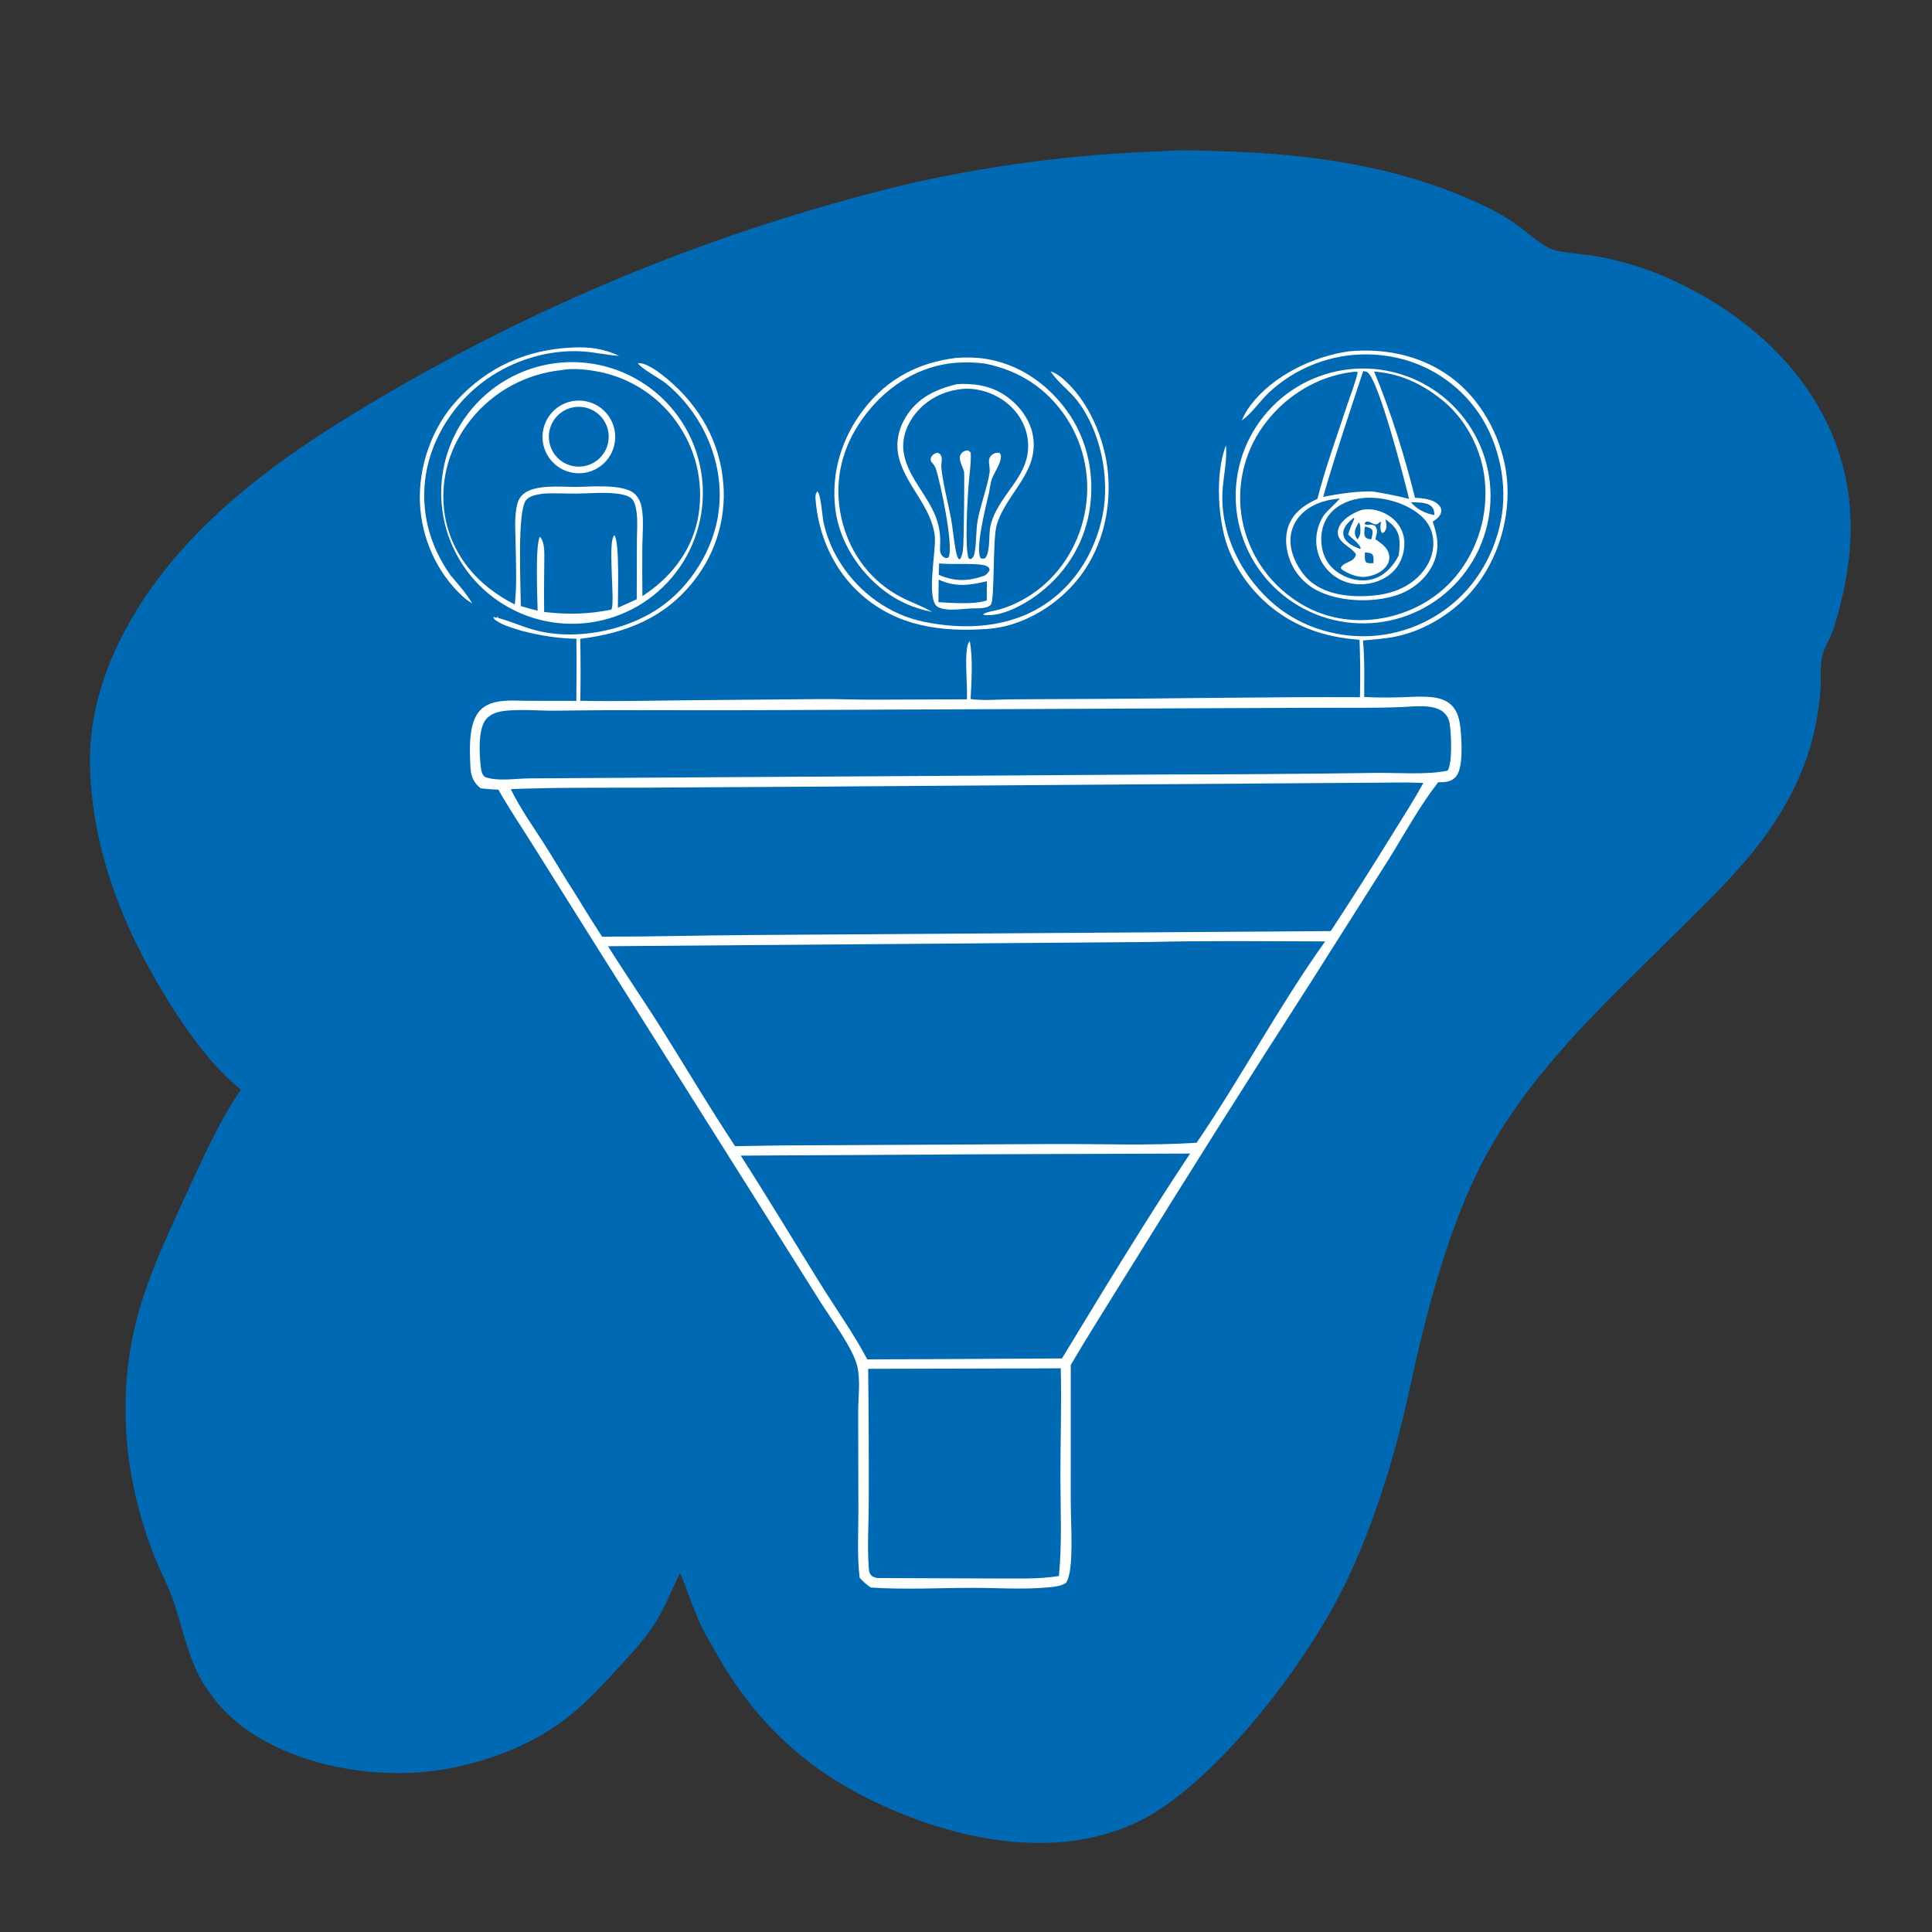 <?xml version="1.0" encoding="utf-8" ?>
<svg xmlns="http://www.w3.org/2000/svg" xmlns:xlink="http://www.w3.org/1999/xlink" width="1024" height="1024">
	<rect width="100%" height="100%" fill="#333333" stroke="none"/>
	<path fill="#0069B4" d="M614.955 80.219C626.403 79.156 638.62 79.887 650.131 80.258C697.731 81.795 744.376 88.773 787.65 109.583C793.627 112.457 799.268 115.747 804.633 119.658C810.099 123.643 816.122 129.38 822.279 132.003C826.988 134.01 839.802 134.718 845.698 135.742Q851.255 136.711 856.733 138.059Q862.21 139.407 867.583 141.127Q872.955 142.847 878.197 144.932Q883.439 147.016 888.526 149.454C926.078 167.094 959.311 196.825 973.538 236.605C985.044 268.775 981.868 300.988 971.941 332.862C970.414 337.764 967.358 342.107 965.992 347.055C964.509 352.428 965.334 359.092 964.943 364.685C963.973 378.554 961.141 392.856 956.104 405.808C941.129 444.309 914.348 468.586 885.718 496.962C848.496 533.852 809.414 569.847 785.175 617.069C770.551 645.561 760.016 681.232 752.513 712.404C748.748 728.044 745.673 743.837 741.613 759.41C734.662 786.068 725.58 813.048 713.72 837.939C694.585 878.101 652.58 933.75 615.437 958.502Q609.973 962.171 604.08 965.101Q598.188 968.031 591.965 970.173C550.24 984.771 501.739 973.33 463.07 954.732C426.047 936.926 399.83 911.908 379.641 876.24C375.655 869.197 371.376 862.307 368.683 854.635C365.461 847.92 363.662 840.557 360.385 833.798C355.61 843.271 351.987 853.284 346.014 862.135C340.291 870.616 333.142 878.082 326.222 885.584C319.134 893.266 311.815 901.141 303.786 907.853C285.363 923.254 261.942 932.691 238.501 937.227C204.105 943.882 161.303 937.539 131.943 917.614Q130.075 916.343 128.278 914.973Q126.482 913.603 124.762 912.137Q123.043 910.671 121.405 909.114Q119.768 907.557 118.217 905.913Q116.667 904.27 115.208 902.545Q113.748 900.819 112.385 899.017Q111.022 897.216 109.758 895.342Q108.495 893.469 107.335 891.53C99.3 877.925 96.766 862.239 91.568 847.503C88.976 840.155 85.2 833.227 82.259 826.009Q78.043 815.526 74.909 804.67Q71.774 793.815 69.752 782.698Q67.911 772.606 67.123 762.377Q66.334 752.148 66.606 741.893C67.512 699.718 81.438 670.395 98.752 632.888C107.463 614.019 115.872 594.78 127.65 577.571Q124.779 575.152 122.023 572.604C109.246 560.728 99.1 546.345 89.861 531.634C66.034 493.698 49.098 452.121 47.712 406.854C46.32 361.401 70.69 318.617 100.973 286.372C130.51 254.921 166.008 231.685 202.952 209.941Q218.951 200.54 235.279 191.725Q251.608 182.91 268.246 174.692Q284.884 166.475 301.809 158.867Q318.734 151.259 335.924 144.269Q353.113 137.28 370.545 130.918Q387.977 124.557 405.628 118.831Q423.279 113.106 441.126 108.025Q458.973 102.944 476.993 98.513Q493.962 94.541 511.105 91.406Q528.249 88.271 545.525 85.98Q562.802 83.689 580.169 82.248Q597.537 80.807 614.955 80.219Z"/>
	<path fill="white" d="M715.269 186.171C735.484 184.375 755.632 188.976 771.562 201.926C786.638 214.182 796.745 234.193 798.676 253.443C800.754 274.166 794.152 296.476 780.77 312.497C770.711 324.54 755.765 333.931 740.391 337.254C734.512 338.524 728.392 338.905 722.411 339.473C723.331 349.426 723.082 359.437 723.043 369.422C729.592 369.762 735.972 369.748 742.518 369.573C748.485 369.413 754.937 368.798 760.842 369.787C763.765 370.277 766.642 371.368 768.884 373.35C772.884 376.887 773.765 382.269 774.197 387.318C774.697 393.157 775.688 407.356 771.487 411.845C768.928 414.579 765.722 414.58 762.271 414.613C752.329 427.339 744.527 441.845 735.996 455.521L694.688 520.718Q645.611 596.924 597.917 674.002C587.76 690.469 577.327 706.762 567.521 723.443L567.513 795.215C567.539 806.023 568.367 817.047 567.614 827.822C567.355 831.521 566.859 835.419 565.188 838.765C562.863 840.697 558.312 841.088 555.343 841.359C541.964 842.578 528.399 841.578 514.989 841.598C497.118 841.625 479.371 842.627 461.502 841.404C459.261 839.843 457.51 838.304 455.658 836.298C454.241 824.797 454.949 813.199 454.963 801.641L454.854 748.578C454.83 740.722 456.182 731.569 454.323 723.963C452.013 714.507 440.463 699.014 434.982 690.292L410.36 651.174L314.618 499.218L282.613 448.206C276.419 438.332 269.876 428.68 264.14 418.527C261.027 418.463 257.93 418.134 254.83 417.857C254.466 417.572 254.112 417.273 253.765 416.966C250.572 414.129 249.505 410.5 249.32 406.302C248.942 397.721 248.118 383.066 254.474 376.474C256.81 374.05 259.893 372.699 263.152 372.029C268.711 370.886 274.763 371.443 280.421 371.454L305.477 371.495Q305.667 355.014 305.504 338.532C295.5 338.413 286.105 336.818 276.455 334.331C272.271 332.999 267.211 331.686 263.529 329.288C262.458 328.592 261.748 328.221 261.46 326.921L263.28 327.49L263.737 326.629L263.981 327.5C271.505 329.54 278.531 332.937 286.201 334.634C306.25 339.072 330.466 334.341 347.691 323.371C363.836 313.089 376.031 295.098 380 276.418C385.752 249.347 374.167 220.638 353.029 203.272C349.43 200.316 340.13 195.669 338.047 192.45C342.015 192.118 347.842 196.277 350.863 198.604C368.193 211.955 380.287 230.71 382.984 252.629Q383.225 254.454 383.375 256.289Q383.524 258.124 383.582 259.964Q383.639 261.804 383.605 263.645Q383.57 265.486 383.444 267.323Q383.317 269.159 383.099 270.987Q382.88 272.815 382.571 274.63Q382.261 276.445 381.861 278.242Q381.461 280.039 380.971 281.814Q380.482 283.589 379.904 285.337Q379.327 287.085 378.662 288.802Q377.998 290.519 377.248 292.201Q376.499 293.882 375.666 295.524Q374.833 297.166 373.92 298.764Q373.006 300.363 372.013 301.913Q371.021 303.464 369.952 304.963Q368.883 306.461 367.74 307.905C352.283 327.569 331.685 335.59 307.55 338.598Q307.883 355.018 307.577 371.438C326.216 371.829 344.906 371.361 363.547 371.163L434.001 370.54C442.872 370.428 451.764 370.819 460.639 370.849L512.485 370.654C512.805 362.947 511.541 351.488 512.385 344.694C512.564 343.254 512.871 340.792 514.018 339.874C515.748 349.46 514.915 360.812 514.445 370.529C521.238 371.449 528.302 370.75 535.138 370.662L570.097 370.483C620.326 370.352 670.596 369.284 720.816 369.536Q721.176 354.319 720.587 339.11C711.246 338.39 702.337 336.757 693.584 333.299Q692.71 332.957 691.846 332.593Q690.981 332.229 690.126 331.843Q689.271 331.458 688.425 331.051Q687.58 330.644 686.745 330.216Q685.91 329.789 685.086 329.34Q684.262 328.892 683.449 328.423Q682.637 327.954 681.836 327.465Q681.035 326.976 680.247 326.468Q679.459 325.959 678.684 325.431Q677.908 324.902 677.147 324.355Q676.385 323.807 675.637 323.241Q674.889 322.675 674.155 322.09Q673.422 321.505 672.703 320.902Q671.984 320.299 671.281 319.679Q670.577 319.058 669.89 318.42Q669.202 317.782 668.53 317.127Q667.859 316.472 667.204 315.8Q666.549 315.129 665.911 314.441Q665.272 313.753 664.652 313.05Q664.031 312.346 663.428 311.628Q662.825 310.909 662.24 310.176Q661.655 309.442 661.089 308.694Q660.522 307.946 659.975 307.184Q659.427 306.423 658.899 305.648Q658.371 304.872 657.862 304.084Q657.353 303.296 656.864 302.495Q656.375 301.695 655.906 300.882Q655.437 300.07 654.989 299.246Q654.54 298.422 654.112 297.587Q653.685 296.752 653.278 295.906Q652.871 295.061 652.486 294.206Q652.1 293.351 651.736 292.486C645.389 277.789 643.812 251.049 649.793 236.031C650.409 243.292 648.795 250.845 648.114 258.09C646.511 275.141 652.353 292.606 662.369 306.281C674.744 323.174 691.053 333.274 711.796 336.452Q713.594 336.714 715.403 336.888Q717.211 337.061 719.026 337.146Q720.841 337.23 722.658 337.226Q724.475 337.221 726.289 337.127Q728.104 337.033 729.912 336.85Q731.719 336.667 733.516 336.396Q735.312 336.124 737.094 335.765Q738.875 335.406 740.636 334.959Q742.397 334.513 744.134 333.981Q745.872 333.449 747.581 332.832Q749.29 332.215 750.966 331.515Q752.643 330.815 754.283 330.033Q755.923 329.251 757.523 328.39Q759.123 327.529 760.679 326.59Q762.234 325.652 763.742 324.638Q765.25 323.624 766.706 322.537C782.814 310.637 793.266 291.991 796.118 272.24C798.857 253.272 793.389 231.467 781.772 216.212Q780.701 214.796 779.562 213.435Q778.422 212.074 777.216 210.772Q776.009 209.47 774.74 208.229Q773.47 206.988 772.141 205.812Q770.811 204.636 769.424 203.528Q768.038 202.42 766.598 201.382Q765.158 200.344 763.667 199.379Q762.178 198.414 760.641 197.525Q759.105 196.635 757.527 195.823Q755.948 195.011 754.331 194.279Q752.714 193.547 751.063 192.896Q749.411 192.245 747.729 191.677Q746.047 191.109 744.339 190.626Q742.631 190.142 740.901 189.745Q739.171 189.347 737.424 189.036Q735.676 188.725 733.915 188.501Q732.885 188.363 731.852 188.253Q730.82 188.144 729.784 188.063Q728.749 187.982 727.711 187.929Q726.674 187.877 725.635 187.853Q724.597 187.829 723.558 187.834Q722.519 187.839 721.481 187.872Q720.443 187.906 719.406 187.968Q718.369 188.03 717.335 188.121Q716.3 188.212 715.268 188.331Q714.236 188.451 713.208 188.598Q712.18 188.746 711.156 188.922Q710.132 189.098 709.114 189.303Q708.096 189.507 707.083 189.739Q706.071 189.972 705.065 190.232Q704.06 190.492 703.061 190.78Q702.063 191.068 701.074 191.383Q700.084 191.698 699.103 192.041Q698.123 192.383 697.152 192.753Q696.181 193.122 695.221 193.518Q694.261 193.914 693.312 194.337Q692.363 194.759 691.426 195.208Q690.489 195.656 689.565 196.13Q688.641 196.604 687.73 197.104Q686.819 197.603 685.923 198.128Q685.026 198.652 684.144 199.201Q683.262 199.75 682.396 200.323Q681.53 200.896 680.68 201.493Q679.829 202.09 678.996 202.71Q678.163 203.33 677.347 203.973Q676.531 204.616 675.733 205.281Q674.935 205.946 674.156 206.633Q673.377 207.32 672.617 208.028C667.764 212.552 663.977 218.506 658.69 222.483C658.517 222.613 658.339 222.736 658.164 222.863C659.479 219.783 661.008 217.155 663.037 214.497C674.866 199.001 696.249 188.76 715.269 186.171Z"/>
	<path fill="#0069B4" d="M743.086 414.743C746.85 414.698 750.63 414.867 754.394 414.959C749.648 423.742 744.082 432.278 738.844 440.779Q722.455 467.374 705.321 493.495L398.25 495.585C371.854 495.738 345.499 496.496 319.093 496.428Q311.661 484.95 304.575 473.255C298.926 464.612 293.798 455.688 288.25 446.996C282.209 437.53 275.638 428.39 270.728 418.259C293.585 417.331 316.679 417.559 339.562 417.489L423.752 416.991L743.086 414.743Z"/>
	<path fill="#0069B4" d="M609.445 499.264C640.373 498.521 671.416 498.882 702.355 498.97C677.83 533.278 657.986 570.866 634.232 605.693C609.118 607.31 583.411 606.237 558.228 606.362L414.206 607.102L389.626 607.496C376.097 587.136 363.597 565.892 350.581 545.183C341.346 530.489 331.455 516.233 322.264 501.511L609.445 499.264Z"/>
	<path fill="#0069B4" d="M527.78 611.756L630.775 611.4C607.207 646.893 584.983 683.592 562.863 720.007L495.25 720.361L459.685 720.495C452.269 706.488 443.061 693.715 434.728 680.303C420.678 657.688 407.006 634.922 392.61 612.507L527.78 611.756Z"/>
	<path fill="#0069B4" d="M743.784 374.72C749.878 374.385 758.565 373.341 763.894 376.63Q764.31 376.888 764.697 377.186Q765.084 377.485 765.439 377.821Q765.794 378.157 766.113 378.528Q766.432 378.899 766.712 379.3Q766.991 379.702 767.228 380.129Q767.465 380.557 767.658 381.007Q767.85 381.456 767.996 381.923Q768.142 382.39 768.239 382.869C769.19 387.668 769.983 404.558 767.263 408.461C756.119 410.835 740.014 409.452 728.255 409.665Q671.729 410.459 615.197 410.5L280.055 412.563C273.033 412.673 263.593 414.289 256.996 411.804C255.269 410.377 255.025 408.181 254.79 406.073C254.048 399.411 253.268 386.128 257.769 381.041C260.739 377.684 265.252 376.902 269.508 376.582C278.188 375.928 287.091 376.813 295.814 376.672C326.808 376.173 357.855 376.527 388.856 376.454L609.387 375.505L697.5 375.134C712.902 375.042 728.399 375.408 743.784 374.72Z"/>
	<path fill="#0069B4" d="M556.383 725.264L562.218 725.217C562.7 744.247 562.025 763.257 562.037 782.285C562.049 800.065 562.963 817.586 561.25 835.336C549.886 837.138 537.827 836.582 526.346 836.629L465.017 836.399C463.79 836.097 462.553 835.865 461.672 834.862C460.605 833.648 460.511 831.75 460.411 830.218C459.664 818.857 460.435 807.38 460.456 796.002Q460.556 760.75 460.16 725.501L556.383 725.264Z"/>
	<path fill="white" d="M297.563 192.155Q299.256 192.017 300.954 191.963Q302.652 191.908 304.351 191.937Q306.05 191.965 307.745 192.077Q309.44 192.189 311.128 192.384Q312.816 192.578 314.492 192.855Q316.168 193.132 317.829 193.491Q319.489 193.85 321.13 194.29Q322.771 194.729 324.389 195.249Q326.006 195.768 327.596 196.367Q329.187 196.965 330.745 197.64Q332.304 198.315 333.828 199.066Q335.352 199.817 336.838 200.641Q338.323 201.466 339.767 202.362Q341.21 203.258 342.608 204.224Q344.005 205.19 345.354 206.223Q346.703 207.256 347.999 208.354Q349.295 209.452 350.537 210.612Q351.778 211.773 352.961 212.992Q354.143 214.212 355.265 215.488Q356.387 216.763 357.445 218.093Q358.503 219.422 359.494 220.802Q360.486 222.181 361.408 223.608Q362.331 225.034 363.183 226.504Q364.035 227.974 364.814 229.484Q365.592 230.994 366.296 232.54Q367 234.086 367.628 235.665Q368.255 237.244 368.804 238.852Q369.354 240.459 369.824 242.092Q370.294 243.725 370.683 245.378Q371.072 247.032 371.38 248.703Q371.688 250.373 371.914 252.057Q372.14 253.741 372.283 255.434Q372.426 257.127 372.486 258.825Q372.546 260.523 372.523 262.221Q372.5 263.92 372.393 265.616Q372.287 267.311 372.098 269Q371.909 270.688 371.637 272.365Q371.365 274.042 371.012 275.704Q370.658 277.365 370.224 279.008Q369.789 280.65 369.275 282.269Q368.761 283.889 368.168 285.481Q367.575 287.073 366.904 288.634Q366.234 290.195 365.488 291.721Q364.742 293.248 363.922 294.736Q363.103 296.224 362.211 297.67Q361.319 299.116 360.358 300.517Q359.397 301.917 358.368 303.269Q357.339 304.621 356.245 305.921Q355.151 307.221 353.995 308.466Q352.839 309.711 351.624 310.898Q350.408 312.084 349.135 313.21Q347.863 314.336 346.537 315.398Q345.211 316.46 343.835 317.456Q342.458 318.452 341.035 319.379Q339.611 320.307 338.144 321.163Q336.677 322.02 335.17 322.803Q333.662 323.587 332.118 324.296Q330.574 325.005 328.998 325.637Q327.421 326.27 325.815 326.824Q324.209 327.379 322.578 327.854Q320.947 328.329 319.294 328.724Q317.642 329.118 315.972 329.432Q314.303 329.745 312.62 329.976Q310.936 330.207 309.244 330.356Q307.545 330.505 305.84 330.57Q304.135 330.636 302.43 330.617Q300.724 330.599 299.021 330.496Q297.318 330.394 295.623 330.208Q293.927 330.022 292.243 329.753Q290.558 329.484 288.889 329.132Q287.22 328.781 285.57 328.347Q283.92 327.914 282.293 327.4Q280.667 326.886 279.067 326.293Q277.468 325.7 275.899 325.029Q274.331 324.358 272.798 323.61Q271.264 322.863 269.77 322.041Q268.275 321.219 266.822 320.325Q265.37 319.43 263.963 318.465Q262.556 317.501 261.198 316.468Q259.841 315.435 258.535 314.337Q257.23 313.239 255.98 312.077Q254.731 310.916 253.54 309.695Q252.349 308.474 251.219 307.196Q250.089 305.918 249.024 304.585Q247.958 303.253 246.96 301.87Q245.961 300.487 245.032 299.057Q244.102 297.626 243.245 296.152Q242.387 294.677 241.602 293.163Q240.818 291.648 240.109 290.096Q239.4 288.545 238.768 286.96Q238.136 285.376 237.583 283.762Q237.03 282.148 236.557 280.509Q236.084 278.87 235.692 277.21Q235.3 275.55 234.99 273.873Q234.68 272.195 234.453 270.504Q234.226 268.814 234.082 267.114Q233.938 265.414 233.878 263.709Q233.819 262.005 233.842 260.299Q233.866 258.593 233.974 256.891Q234.082 255.189 234.273 253.493Q234.465 251.798 234.739 250.115Q235.014 248.431 235.371 246.763Q235.728 245.095 236.166 243.447Q236.605 241.798 237.124 240.173Q237.643 238.548 238.241 236.951Q238.84 235.353 239.516 233.787Q240.192 232.221 240.944 230.69Q241.696 229.159 242.523 227.667Q243.35 226.175 244.249 224.725Q245.148 223.275 246.117 221.872Q247.086 220.468 248.123 219.114Q249.16 217.759 250.263 216.457Q251.365 215.156 252.53 213.91Q253.696 212.664 254.92 211.477Q256.145 210.289 257.427 209.164Q258.709 208.038 260.045 206.977Q261.38 205.916 262.766 204.922Q264.153 203.928 265.586 203.003Q267.019 202.078 268.496 201.225Q269.974 200.372 271.491 199.592Q273.008 198.813 274.562 198.109Q276.116 197.405 277.702 196.778Q279.289 196.151 280.904 195.603Q282.52 195.055 284.16 194.587Q285.8 194.119 287.462 193.732Q289.123 193.346 290.802 193.041Q292.48 192.737 294.171 192.515Q295.863 192.293 297.563 192.155Z"/>
	<path fill="#0069B4" d="M297.334 196.193C303.728 194.92 311.972 195.901 318.302 197.219Q319.9 197.558 321.478 197.976Q323.057 198.393 324.614 198.888Q326.17 199.383 327.701 199.953Q329.231 200.524 330.731 201.169Q332.231 201.814 333.698 202.533Q335.165 203.251 336.595 204.04Q338.024 204.83 339.413 205.689Q340.803 206.548 342.148 207.474Q343.493 208.4 344.791 209.391Q346.089 210.382 347.337 211.436Q348.584 212.49 349.779 213.604Q350.973 214.718 352.111 215.889Q353.249 217.061 354.328 218.287Q355.407 219.513 356.425 220.79Q357.442 222.068 358.396 223.394Q359.349 224.72 360.236 226.091Q361.123 227.443 361.943 228.836Q362.763 230.23 363.514 231.662Q364.265 233.093 364.945 234.56Q365.625 236.027 366.232 237.525Q366.84 239.024 367.373 240.55Q367.906 242.076 368.365 243.627Q368.823 245.177 369.205 246.748Q369.587 248.32 369.891 249.907Q370.196 251.495 370.423 253.096Q370.649 254.697 370.797 256.307Q370.946 257.917 371.015 259.532Q371.084 261.147 371.074 262.764Q371.065 264.381 370.976 265.995Q370.887 267.61 370.719 269.218Q370.552 270.826 370.306 272.424Q370.06 274.022 369.736 275.606C366.06 292.834 355.103 306.531 340.486 315.94Q340.359 302.944 340.436 289.949C340.499 283.056 341.401 275.029 339.961 268.311C339.453 265.939 338.324 263.655 336.591 261.935C330.738 256.129 312.571 258.096 304.504 258.073C296.909 258.047 283.496 256.694 277.405 261.838C275.768 263.221 274.788 264.832 274.238 266.899C272.494 273.458 273.181 281.16 273.286 287.921C273.454 298.712 274.019 309.67 272.857 320.414Q265.49 316.683 258.988 311.592C245.996 301.348 237.186 286.669 235.359 270.098C233.445 252.739 238.716 235.969 249.582 222.389Q250.672 221.023 251.828 219.712Q252.984 218.402 254.204 217.15Q255.423 215.899 256.703 214.709Q257.983 213.519 259.32 212.393Q260.658 211.268 262.049 210.21Q263.44 209.153 264.882 208.165Q266.323 207.177 267.812 206.262Q269.301 205.347 270.833 204.506Q272.365 203.666 273.937 202.902Q275.509 202.138 277.117 201.453Q278.724 200.768 280.364 200.163Q282.004 199.558 283.671 199.035Q285.339 198.512 287.03 198.072Q288.721 197.632 290.432 197.276Q292.143 196.92 293.87 196.649Q295.596 196.378 297.334 196.193Z"/>
	<path fill="white" d="M302.616 212.784Q303.08 212.681 303.548 212.6Q304.016 212.52 304.487 212.462Q304.958 212.405 305.432 212.371Q305.906 212.337 306.381 212.326Q306.855 212.316 307.33 212.329Q307.805 212.342 308.278 212.378Q308.752 212.414 309.223 212.473Q309.694 212.533 310.162 212.616Q310.63 212.698 311.093 212.804Q311.556 212.909 312.013 213.038Q312.47 213.166 312.92 213.317Q313.371 213.467 313.813 213.64Q314.256 213.813 314.689 214.007Q315.122 214.201 315.546 214.417Q315.969 214.632 316.381 214.868Q316.793 215.104 317.193 215.36Q317.593 215.616 317.98 215.892Q318.367 216.167 318.74 216.461Q319.112 216.755 319.47 217.067Q319.828 217.38 320.17 217.709Q320.512 218.039 320.838 218.384Q321.163 218.73 321.471 219.092Q321.779 219.453 322.069 219.83Q322.359 220.206 322.629 220.596Q322.9 220.986 323.152 221.389Q323.403 221.792 323.634 222.207Q323.865 222.622 324.076 223.047Q324.286 223.473 324.475 223.909Q324.664 224.344 324.832 224.789Q324.999 225.233 325.145 225.685Q325.29 226.137 325.413 226.596Q325.536 227.055 325.636 227.519Q325.736 227.983 325.813 228.452Q325.89 228.92 325.944 229.392Q325.998 229.864 326.029 230.338Q326.06 230.812 326.067 231.287Q326.074 231.762 326.058 232.236Q326.042 232.711 326.002 233.184Q325.963 233.657 325.9 234.128Q325.837 234.599 325.751 235.066Q325.665 235.533 325.556 235.995Q325.447 236.457 325.316 236.914Q325.184 237.37 325.031 237.819Q324.877 238.268 324.701 238.71Q324.525 239.151 324.328 239.583Q324.13 240.015 323.912 240.436Q323.694 240.858 323.455 241.269Q323.216 241.679 322.957 242.077Q322.698 242.475 322.42 242.86Q322.142 243.245 321.845 243.616Q321.548 243.987 321.234 244.342Q320.919 244.698 320.587 245.038Q320.255 245.377 319.907 245.7Q319.559 246.023 319.195 246.329Q318.832 246.634 318.453 246.921Q318.075 247.208 317.683 247.476Q317.291 247.744 316.886 247.993Q316.482 248.241 316.065 248.47Q315.649 248.698 315.221 248.905Q314.794 249.113 314.357 249.299Q313.92 249.485 313.475 249.649Q313.029 249.813 312.576 249.956Q312.123 250.098 311.664 250.217Q311.204 250.337 310.739 250.434Q310.278 250.53 309.813 250.603Q309.348 250.677 308.88 250.727Q308.412 250.778 307.943 250.806Q307.473 250.833 307.002 250.838Q306.531 250.843 306.061 250.825Q305.591 250.806 305.122 250.765Q304.653 250.724 304.187 250.66Q303.721 250.596 303.258 250.509Q302.795 250.422 302.337 250.313Q301.88 250.203 301.428 250.072Q300.976 249.94 300.531 249.787Q300.086 249.633 299.649 249.458Q299.212 249.283 298.784 249.087Q298.356 248.891 297.939 248.674Q297.521 248.457 297.114 248.22Q296.707 247.984 296.313 247.727Q295.918 247.47 295.537 247.195Q295.155 246.919 294.787 246.626Q294.42 246.332 294.067 246.02Q293.714 245.709 293.377 245.381Q293.039 245.052 292.718 244.708Q292.398 244.364 292.094 244.004Q291.79 243.644 291.505 243.27Q291.219 242.896 290.952 242.509Q290.685 242.121 290.437 241.721Q290.189 241.321 289.961 240.909Q289.733 240.497 289.526 240.075Q289.318 239.652 289.131 239.22Q288.945 238.788 288.779 238.348Q288.614 237.907 288.47 237.459Q288.326 237.01 288.205 236.556Q288.083 236.101 287.984 235.641Q287.885 235.181 287.808 234.717Q287.732 234.252 287.678 233.785Q287.624 233.317 287.593 232.848Q287.562 232.378 287.554 231.907Q287.546 231.437 287.561 230.966Q287.576 230.496 287.614 230.027Q287.652 229.558 287.713 229.091Q287.773 228.624 287.857 228.161Q287.941 227.698 288.047 227.239Q288.153 226.781 288.281 226.328Q288.41 225.875 288.56 225.429Q288.71 224.983 288.882 224.545Q289.054 224.107 289.247 223.678Q289.44 223.249 289.654 222.83Q289.868 222.41 290.102 222.002Q290.336 221.594 290.59 221.197Q290.844 220.801 291.116 220.417Q291.389 220.034 291.68 219.664Q291.972 219.294 292.281 218.939Q292.589 218.584 292.915 218.245Q293.241 217.905 293.583 217.582Q293.925 217.259 294.283 216.953Q294.64 216.646 295.012 216.358Q295.384 216.07 295.77 215.8Q296.156 215.53 296.554 215.28Q296.952 215.029 297.363 214.798Q297.773 214.567 298.194 214.357Q298.615 214.146 299.045 213.956Q299.476 213.767 299.915 213.598Q300.355 213.43 300.802 213.283Q301.249 213.136 301.703 213.011Q302.157 212.886 302.616 212.784Z"/>
	<path fill="#0069B4" d="M304.471 215.779Q304.858 215.722 305.248 215.685Q305.638 215.648 306.029 215.63Q306.42 215.612 306.812 215.613Q307.204 215.614 307.595 215.635Q307.986 215.655 308.375 215.695Q308.765 215.735 309.152 215.794Q309.539 215.853 309.923 215.931Q310.307 216.009 310.686 216.106Q311.065 216.203 311.44 216.319Q311.814 216.434 312.182 216.568Q312.55 216.702 312.911 216.854Q313.272 217.006 313.625 217.175Q313.978 217.345 314.322 217.531Q314.666 217.718 315.001 217.922Q315.335 218.125 315.659 218.345Q315.983 218.565 316.296 218.8Q316.609 219.036 316.91 219.286Q317.211 219.537 317.499 219.802Q317.787 220.067 318.062 220.347Q318.336 220.626 318.597 220.918Q318.857 221.21 319.103 221.515Q319.349 221.82 319.58 222.137Q319.81 222.453 320.025 222.781Q320.239 223.108 320.437 223.446Q320.635 223.784 320.817 224.131Q320.998 224.478 321.162 224.834Q321.325 225.19 321.472 225.553Q321.618 225.916 321.746 226.286Q321.874 226.656 321.983 227.032Q322.093 227.408 322.184 227.789Q322.274 228.17 322.346 228.555Q322.418 228.94 322.471 229.328Q322.524 229.716 322.557 230.106Q322.591 230.496 322.605 230.888Q322.62 231.279 322.615 231.67Q322.61 232.062 322.585 232.453Q322.561 232.844 322.517 233.233Q322.474 233.622 322.411 234.009Q322.348 234.395 322.267 234.778Q322.185 235.161 322.084 235.539Q321.984 235.918 321.865 236.291Q321.745 236.664 321.608 237.031Q321.471 237.397 321.315 237.757Q321.16 238.116 320.987 238.468Q320.814 238.819 320.624 239.161Q320.434 239.504 320.227 239.836Q320.021 240.169 319.798 240.491Q319.575 240.813 319.337 241.124Q319.098 241.434 318.844 241.733Q318.591 242.031 318.323 242.317Q318.055 242.602 317.773 242.874Q317.492 243.146 317.197 243.404Q316.902 243.662 316.595 243.904Q316.288 244.147 315.969 244.375Q315.65 244.602 315.32 244.814Q314.991 245.025 314.651 245.22Q314.311 245.415 313.963 245.592Q313.614 245.77 313.256 245.931Q312.899 246.091 312.534 246.234Q312.17 246.376 311.798 246.501Q311.427 246.625 311.05 246.731Q310.673 246.837 310.291 246.924Q309.91 247.011 309.524 247.08Q309.138 247.148 308.75 247.197Q308.366 247.246 307.981 247.275Q307.595 247.305 307.208 247.316Q306.822 247.327 306.435 247.319Q306.048 247.311 305.662 247.284Q305.276 247.257 304.892 247.212Q304.508 247.166 304.127 247.102Q303.745 247.037 303.367 246.955Q302.989 246.872 302.616 246.771Q302.243 246.669 301.875 246.55Q301.507 246.431 301.145 246.294Q300.783 246.157 300.429 246.002Q300.074 245.848 299.727 245.676Q299.381 245.505 299.043 245.316Q298.705 245.128 298.377 244.923Q298.048 244.719 297.73 244.498Q297.412 244.278 297.105 244.042Q296.799 243.807 296.504 243.557Q296.209 243.306 295.926 243.042Q295.644 242.778 295.375 242.5Q295.106 242.222 294.85 241.931Q294.595 241.641 294.354 241.338Q294.114 241.035 293.888 240.721Q293.662 240.407 293.452 240.082Q293.242 239.758 293.047 239.423Q292.853 239.088 292.676 238.745Q292.498 238.401 292.338 238.049Q292.177 237.697 292.034 237.338Q291.891 236.979 291.765 236.613Q291.64 236.247 291.532 235.875Q291.424 235.504 291.335 235.127Q291.246 234.751 291.175 234.371Q291.104 233.99 291.052 233.607Q291 233.224 290.966 232.838Q290.933 232.453 290.918 232.066Q290.904 231.68 290.908 231.293Q290.912 230.906 290.935 230.52Q290.958 230.134 291 229.749Q291.042 229.365 291.103 228.983Q291.164 228.601 291.243 228.222Q291.322 227.844 291.419 227.469Q291.517 227.095 291.633 226.726Q291.748 226.357 291.882 225.994Q292.015 225.631 292.167 225.274Q292.318 224.918 292.486 224.57Q292.654 224.222 292.839 223.882Q293.024 223.542 293.226 223.212Q293.427 222.882 293.644 222.562Q293.862 222.242 294.094 221.933Q294.327 221.624 294.574 221.326Q294.822 221.029 295.083 220.744Q295.345 220.459 295.62 220.187Q295.896 219.915 296.184 219.657Q296.472 219.399 296.772 219.156Q297.073 218.912 297.384 218.683Q297.696 218.454 298.019 218.241Q298.342 218.028 298.674 217.83Q299.007 217.633 299.349 217.452Q299.691 217.271 300.041 217.107Q300.392 216.943 300.75 216.797Q301.108 216.65 301.472 216.521Q301.837 216.392 302.208 216.281Q302.578 216.17 302.954 216.077Q303.329 215.984 303.709 215.909Q304.088 215.835 304.471 215.779Z"/>
	<path fill="#0069B4" d="M287.822 261.642C293.687 261.224 299.657 261.674 305.539 261.609C312.549 261.532 319.79 260.804 326.759 261.61C329.218 261.895 332.523 262.474 334.524 264.033C336.4 265.496 337.043 268.971 337.354 271.163C338.078 276.271 337.577 281.906 337.561 287.072L337.478 317.632L327.497 322.103C327.395 315.936 328.529 287.493 325.66 283.703C321.899 286.236 326.042 318.886 324.16 322.748C324.091 322.89 323.983 323.009 323.895 323.139C311.539 325.588 300.932 325.827 288.416 324.358C288.274 314.717 288.411 305.144 288.501 295.509C288.532 292.212 288.586 286.996 286.154 284.508C283.571 288.82 284.868 317.465 284.959 323.678C281.946 322.951 278.988 322.138 276.025 321.229C276.022 311.208 274.049 271.571 278.676 265.317C280.737 262.531 284.665 262.189 287.822 261.642Z"/>
	<path fill="white" d="M721.957 195.321Q723.613 195.308 725.268 195.377Q726.923 195.445 728.572 195.595Q730.221 195.744 731.861 195.975Q733.501 196.205 735.128 196.515Q736.755 196.825 738.365 197.215Q739.974 197.604 741.563 198.073Q743.152 198.541 744.715 199.086Q746.279 199.631 747.814 200.253Q749.35 200.874 750.852 201.57Q752.355 202.266 753.822 203.034Q755.289 203.803 756.717 204.643Q758.144 205.482 759.529 206.391Q760.914 207.299 762.252 208.275Q763.591 209.25 764.88 210.29Q766.169 211.329 767.405 212.431Q768.642 213.533 769.823 214.694Q771.004 215.855 772.127 217.072Q773.25 218.29 774.311 219.561Q775.373 220.832 776.371 222.153Q777.369 223.475 778.302 224.844Q779.234 226.213 780.098 227.625Q780.962 229.038 781.756 230.492Q782.549 231.945 783.271 233.436Q783.992 234.927 784.64 236.451Q785.288 237.975 785.86 239.53Q786.432 241.084 786.927 242.664Q787.422 244.244 787.84 245.847Q788.257 247.45 788.595 249.071Q788.933 250.692 789.192 252.328Q789.45 253.964 789.628 255.611Q789.805 257.257 789.902 258.911Q789.999 260.564 790.015 262.22Q790.031 263.876 789.965 265.531Q789.9 267.186 789.753 268.835Q789.607 270.485 789.38 272.125Q789.153 273.766 788.846 275.393Q788.538 277.021 788.152 278.631Q787.765 280.241 787.3 281.831Q786.835 283.42 786.292 284.985Q785.75 286.55 785.131 288.086Q784.513 289.622 783.82 291.127Q783.127 292.631 782.361 294.099Q781.595 295.568 780.758 296.997Q779.921 298.426 779.015 299.812Q778.109 301.198 777.137 302.539Q776.164 303.879 775.126 305.17Q774.089 306.461 772.99 307.699Q771.89 308.938 770.732 310.121Q769.573 311.305 768.358 312.43Q767.142 313.555 765.873 314.619Q764.604 315.683 763.285 316.683Q761.965 317.684 760.598 318.619Q759.231 319.554 757.819 320.42Q756.408 321.287 754.956 322.083Q753.504 322.88 752.015 323.604Q750.525 324.328 749.002 324.979Q747.479 325.629 745.926 326.204Q744.373 326.779 742.794 327.278Q741.214 327.776 739.612 328.196Q738.011 328.616 736.39 328.957Q734.769 329.299 733.134 329.56Q731.499 329.821 729.852 330.002Q728.206 330.183 726.553 330.283Q724.9 330.383 723.244 330.402Q721.584 330.421 719.925 330.358Q718.266 330.296 716.613 330.152Q714.959 330.007 713.314 329.782Q711.669 329.557 710.038 329.251Q708.406 328.946 706.791 328.56Q705.176 328.175 703.583 327.71Q701.989 327.246 700.42 326.704Q698.851 326.162 697.31 325.544Q695.77 324.925 694.261 324.232Q692.753 323.538 691.281 322.771Q689.808 322.005 688.375 321.167Q686.942 320.329 685.552 319.421Q684.162 318.514 682.818 317.539Q681.474 316.564 680.18 315.525Q678.886 314.485 677.644 313.383Q676.402 312.282 675.216 311.12Q674.03 309.959 672.903 308.74Q671.775 307.522 670.709 306.25Q669.642 304.977 668.64 303.654Q667.637 302.331 666.701 300.96Q665.765 299.589 664.897 298.174Q664.029 296.759 663.231 295.303Q662.434 293.847 661.709 292.353Q660.984 290.86 660.334 289.333Q659.683 287.805 659.109 286.248Q658.534 284.691 658.036 283.107Q657.539 281.523 657.12 279.917Q656.7 278.311 656.361 276.686Q656.021 275.061 655.761 273.421Q655.502 271.781 655.323 270.131Q655.145 268.48 655.047 266.823Q654.95 265.166 654.934 263.506Q654.918 261.846 654.984 260.187Q655.05 258.528 655.197 256.875Q655.344 255.221 655.572 253.577Q655.8 251.933 656.109 250.302Q656.418 248.671 656.806 247.057Q657.195 245.443 657.662 243.85Q658.129 242.257 658.674 240.689Q659.219 239.121 659.841 237.581Q660.462 236.042 661.158 234.535Q661.855 233.028 662.624 231.557Q663.393 230.086 664.234 228.654Q665.075 227.223 665.985 225.835Q666.895 224.446 667.872 223.104Q668.849 221.762 669.891 220.47Q670.933 219.178 672.037 217.938Q673.142 216.698 674.305 215.514Q675.469 214.33 676.69 213.205Q677.91 212.08 679.184 211.016Q680.458 209.952 681.783 208.952Q683.109 207.952 684.481 207.018Q685.854 206.084 687.27 205.219Q688.687 204.354 690.145 203.559Q691.602 202.764 693.097 202.042Q694.592 201.32 696.12 200.673Q697.649 200.025 699.207 199.453Q700.766 198.881 702.35 198.387Q703.935 197.892 705.542 197.476Q707.149 197.06 708.775 196.723Q710.4 196.386 712.04 196.13Q713.681 195.873 715.331 195.698Q716.982 195.522 718.64 195.428Q720.297 195.334 721.957 195.321Z"/>
	<path fill="#0069B4" d="M716.568 197.186C717.701 197.048 718.522 196.907 719.641 197.22C718.275 203.234 715.78 209.326 713.845 215.208C708.498 231.464 702.516 247.823 698.25 264.399C692.5 267.127 687.315 270.241 684.16 276.039C681.012 281.825 681.093 288.777 683.024 294.943Q683.241 295.651 683.493 296.348Q683.745 297.044 684.03 297.728Q684.316 298.411 684.635 299.08Q684.953 299.749 685.304 300.401Q685.655 301.053 686.038 301.688Q686.42 302.322 686.833 302.937Q687.247 303.552 687.689 304.146Q688.132 304.74 688.603 305.311Q689.074 305.883 689.573 306.431Q690.072 306.978 690.596 307.501Q691.121 308.024 691.671 308.52Q692.221 309.017 692.794 309.486Q693.367 309.955 693.963 310.395Q694.559 310.835 695.175 311.246Q695.792 311.657 696.427 312.037Q697.063 312.417 697.717 312.765C709.436 318.986 727.009 319.595 739.545 315.709C747.868 313.13 755.389 307.395 759.291 299.497C763.194 291.598 762.169 284.443 759.364 276.503C761.27 275.238 763.392 273.77 763.865 271.355C764.117 270.068 763.712 269.018 762.906 268.04C760.028 264.547 754.179 264.041 749.991 263.842C744.369 241.303 737.219 218.388 728.335 196.921C742.7 198.049 754.703 203.87 765.644 213.081C776.691 222.555 784.196 236.561 786.506 250.882Q786.768 252.57 786.947 254.27Q787.125 255.969 787.22 257.675Q787.314 259.381 787.325 261.09Q787.335 262.799 787.262 264.506Q787.188 266.213 787.031 267.914Q786.873 269.616 786.632 271.308Q786.391 272.999 786.067 274.677Q785.743 276.355 785.336 278.014Q784.93 279.674 784.442 281.312Q783.955 282.949 783.387 284.561Q782.819 286.173 782.173 287.754Q781.527 289.336 780.804 290.884Q780.08 292.432 779.281 293.943Q778.483 295.453 777.61 296.923Q776.738 298.392 775.795 299.817Q774.851 301.242 773.839 302.618C763.495 316.654 747.675 325.533 730.501 328.004C713.768 330.412 697.51 326.522 683.973 316.332Q682.647 315.35 681.372 314.303Q680.097 313.256 678.875 312.146Q677.654 311.037 676.489 309.868Q675.325 308.699 674.22 307.473Q673.116 306.247 672.074 304.968Q671.032 303.688 670.055 302.358Q669.078 301.028 668.169 299.651Q667.26 298.274 666.421 296.854Q665.582 295.433 664.815 293.972Q664.047 292.511 663.354 291.014Q662.661 289.517 662.043 287.987Q661.426 286.456 660.885 284.897Q660.345 283.338 659.883 281.754Q659.421 280.17 659.039 278.565Q658.657 276.96 658.356 275.338Q658.054 273.715 657.834 272.08Q657.627 270.479 657.5 268.87Q657.372 267.26 657.325 265.647Q657.278 264.033 657.311 262.419Q657.344 260.805 657.457 259.195Q657.57 257.585 657.763 255.982Q657.956 254.379 658.228 252.788Q658.5 251.197 658.851 249.621Q659.202 248.045 659.63 246.489Q660.059 244.932 660.565 243.399Q661.07 241.866 661.651 240.36Q662.232 238.854 662.887 237.378Q663.542 235.903 664.269 234.462Q664.997 233.021 665.795 231.617Q666.593 230.214 667.46 228.852Q668.327 227.49 669.26 226.173Q670.193 224.856 671.191 223.587C682.251 209.337 698.614 199.439 716.568 197.186Z"/>
	<path fill="#0069B4" d="M741.364 294.225C741.089 294.835 740.815 295.417 740.476 295.996C737.45 301.154 733.133 305.522 727.18 307.032C721.368 308.507 715.366 307.18 710.279 304.161C705.45 301.295 702.201 297.03 700.94 291.536C699.571 285.576 700.262 279.021 703.731 273.888C707.455 268.378 713.81 265.3 720.231 264.253C730.399 262.595 742.947 265.665 751.214 271.823C755.672 275.143 758.733 279.327 759.492 284.929C760.364 291.367 758.454 297.435 754.506 302.52C748.33 310.476 739.105 314.384 729.333 315.508C718.01 316.812 704.039 315.927 694.843 308.402C689.234 303.812 684.573 295.381 684.011 288.114Q683.972 287.626 683.957 287.136Q683.943 286.646 683.952 286.156Q683.962 285.666 683.996 285.177Q684.03 284.688 684.089 284.202Q684.147 283.715 684.23 283.232Q684.312 282.749 684.419 282.271Q684.525 281.793 684.656 281.32Q684.786 280.848 684.939 280.382Q685.093 279.917 685.27 279.46Q685.446 279.003 685.646 278.555Q685.845 278.108 686.066 277.67Q686.287 277.233 686.53 276.807Q686.773 276.382 687.036 275.969Q687.3 275.556 687.584 275.156Q687.868 274.757 688.171 274.372Q688.475 273.987 688.797 273.618C694.081 267.473 701.929 264.952 709.728 264.274L710.073 264.25C710.005 264.794 702.98 271.202 701.752 273.001Q701.419 273.495 701.111 274.005Q700.803 274.515 700.521 275.039Q700.238 275.563 699.982 276.101Q699.726 276.639 699.497 277.188Q699.267 277.738 699.065 278.298Q698.863 278.859 698.689 279.428Q698.515 279.998 698.369 280.576Q698.224 281.153 698.107 281.737Q697.99 282.321 697.902 282.91Q697.813 283.499 697.755 284.092Q697.696 284.684 697.666 285.279Q697.637 285.874 697.636 286.47Q697.636 287.065 697.665 287.66Q697.695 288.255 697.753 288.848Q697.812 289.441 697.9 290.03Q697.987 290.619 698.104 291.203Q698.221 291.784 698.369 292.358Q698.516 292.932 698.692 293.498Q698.869 294.064 699.075 294.62Q699.28 295.176 699.514 295.72Q699.749 296.265 700.01 296.796Q700.272 297.328 700.561 297.846Q700.85 298.363 701.165 298.865Q701.481 299.367 701.821 299.852Q702.162 300.337 702.528 300.803Q702.893 301.27 703.282 301.717Q703.671 302.165 704.083 302.591Q704.494 303.018 704.927 303.422Q705.36 303.827 705.813 304.209Q706.267 304.591 706.739 304.949Q707.212 305.307 707.702 305.64Q708.192 305.973 708.699 306.28C714.541 309.895 721.557 310.528 728.125 308.734C733.761 307.195 738.818 303.755 741.67 298.576C744.176 294.024 745.161 287.899 743.593 282.882C742.1 278.105 738.617 274.409 734.187 272.189C730.141 270.161 724.77 269.063 720.416 270.725C716.508 272.218 711.208 275.427 709.631 279.545C706.598 287.467 716.822 289.563 718.677 293.925C717.555 298.328 712.535 297.415 710.653 300.892L711.11 301.746C714.057 303.9 719.327 306.029 722.975 305.771C727.149 305.474 731.699 303.817 734.451 300.531C735.897 298.805 736.65 296.625 736.286 294.374C735.596 290.102 732.171 288.119 728.962 285.754Q729.332 284.432 729.643 283.095C730.046 281.29 729.891 280.389 728.892 278.781C727.26 277.747 725.546 278.194 723.692 278.078L723.22 277.272L724.269 276.464C726.047 276.235 726.879 277.398 728.452 277.816C729.993 278.226 730.594 277.333 731.725 276.473L731.903 276.763C731.822 277.421 731.74 278.084 731.695 278.746C731.6 280.139 731.634 281.454 732.57 282.528C733.761 282.1 733.377 282.439 734.066 281.459C735.419 279.533 734.697 277.388 734.332 275.232C736.122 276.574 737.856 277.83 739.221 279.634C742.569 284.06 741.978 289.069 741.364 294.225Z"/>
	<path fill="#0069B4" d="M722.525 196.69C723.218 196.787 724.029 196.858 724.647 197.214C730.614 200.644 744.607 255.206 746.839 264.439C740.493 262.781 734.017 261.583 727.556 260.479C718.628 260.332 710.017 261.656 701.292 263.356C707.741 240.957 715.248 218.831 722.525 196.69Z"/>
	<path fill="#0069B4" d="M717.41 274.446L717.792 275.029C716.523 277.722 715.446 280.352 714.534 283.186C716.358 285.435 720.52 287.884 721.239 290.623L720.625 290.892C718.542 289.978 716.128 289.094 714.44 287.518C713.03 286.202 711.895 284.476 711.954 282.481C712.057 278.978 715.009 276.581 717.41 274.446Z"/>
	<path fill="#0069B4" d="M747.844 266.167C751.103 266.352 756.112 266.022 758.647 268.373C760.077 269.7 760.169 271.159 760.264 272.987C755.698 272.285 750.756 269.86 747.844 266.167Z"/>
	<path fill="#0069B4" d="M723.43 279.173C725.192 279.443 726.008 279.567 727.306 280.822C727.77 282.58 727.235 284.134 726.829 285.852C725.403 285.672 724.689 285.666 723.59 284.648C722.779 282.91 723.217 281.014 723.43 279.173Z"/>
	<path fill="#0069B4" d="M723.456 292.833C724.892 292.889 725.894 292.944 727.208 293.621C728.277 295.049 727.991 296.761 727.968 298.458C726.53 298.565 725.444 298.72 724.096 298.069C723.11 296.672 723.432 294.5 723.456 292.833Z"/>
	<path fill="#0069B4" d="M720.252 276.891C720.867 277.767 720.972 278.892 721.02 279.943C721.132 282.362 721.015 284.077 719.397 285.901C718.929 285.08 718.389 284.194 718.206 283.258C717.742 280.877 719.063 278.814 720.252 276.891Z"/>
	<path fill="white" d="M507.183 203.595C516.003 203.097 524.447 204.291 532.011 209.112C539.243 213.723 545.542 221.477 547.295 229.99C551.421 250.033 533.461 260.998 528.3 278.148C526.007 285.767 527.341 317.921 525.145 320.494C523.198 322.777 518.002 322.368 515.25 322.474C510.213 322.609 501.474 324.255 496.995 321.648C490.7 317.986 496.246 291.822 495.472 284.331C493.851 268.654 480.183 257.503 476.436 242.595C474.528 235 476.088 227.524 480.144 220.927C486.413 210.729 495.951 206.348 507.183 203.595Z"/>
	<path fill="#0069B4" d="M509.631 206.185C517.606 205.333 526.296 208.092 532.678 212.841C539.124 217.637 543.667 224.732 544.7 232.768C546.792 249.038 534.906 257.618 528.082 270.566C526.68 273.225 525.506 276.121 524.884 279.067C524.037 283.078 524.912 292.785 522.212 295.716C521.678 296.295 520.676 296.028 519.944 296.026C516.432 291.855 522.779 267.547 524.103 261.51C524.624 259.129 524.86 256.428 525.634 254.127C526.876 250.437 530.428 245.913 530.511 242.083C530.534 240.975 530.386 240.83 529.679 240.068C528.175 239.869 527.2 240.022 525.945 240.938C522.707 243.3 525.007 247.113 524.494 250.526C523.421 257.667 519.825 267.312 518.293 275.249C517.17 281.064 517.657 287.027 516.599 292.812C516.295 294.476 515.961 295.416 514.555 296.369L513.438 295.989C511.276 291.238 512.776 265.076 513.243 258.493C513.682 252.307 514.752 246.155 514.518 239.941C514.385 239.794 514.27 239.628 514.12 239.499C513.471 238.944 513.101 238.651 512.243 238.788C510.918 238.998 509.881 239.674 509.207 240.855C507.675 243.54 510.297 247.339 510.974 250.048C511.248 251.142 510.867 287.158 510.476 290.678C510.258 292.646 509.937 294.729 508.806 296.388L508.081 296.292C507.25 294.911 506.88 293.35 506.583 291.777C505.536 286.231 505.061 280.534 504.085 274.955C503.067 269.137 498.413 250.56 498.96 245.81C499.101 244.58 499.404 242.987 498.893 241.79C498.338 240.49 498.053 240.429 496.819 239.986C495.645 240.235 494.746 240.625 493.984 241.616C493.142 242.713 493.24 243.218 493.416 244.474C494.343 245.629 495.505 246.89 495.983 248.308C498.325 255.246 505.601 289.26 502.779 295.44C501.785 295.808 501.423 296.027 500.414 295.424C499.581 294.926 498.707 293.922 498.462 292.965C498.026 291.261 498.33 288.942 498.337 287.139C498.357 282.487 497.63 278.211 495.952 273.865C491.362 261.979 480.568 252.159 478.897 239.262C477.963 232.047 480.705 224.855 485.173 219.267C491.295 211.609 499.987 207.277 509.631 206.185Z"/>
	<path fill="#0069B4" d="M497.495 307.211C506.625 311.315 513.736 310.284 523.066 308.063L523.006 318.226C516.52 320.52 504.447 319.563 497.402 319.168L497.495 307.211Z"/>
	<path fill="#0069B4" d="M497.758 298.578C503.164 299.44 519.676 298.07 523.167 300.133C524.267 300.782 524.292 301.091 524.538 302.239C523.774 303.38 523.169 304.211 522.027 305.026C513.3 308.153 506.24 308.406 497.549 304.668L497.758 298.578Z"/>
	<path fill="white" d="M506.848 189.696C511.922 189.353 516.95 189.37 521.991 190.127C539.819 192.805 555.037 203.29 565.501 217.755C576.506 232.968 580.461 252.107 577.459 270.544C574.409 289.284 563.992 305.042 548.635 316.082C541.749 321.033 529.936 327.273 521.25 325.852L521.264 325.412C523.716 324.067 526.87 323.82 529.561 323.07C535.694 321.358 541.149 318.68 546.475 315.207C561.108 305.666 571.229 289.923 574.744 272.897Q575.097 271.252 575.368 269.592Q575.639 267.931 575.828 266.26Q576.016 264.588 576.122 262.909Q576.228 261.23 576.251 259.548Q576.274 257.866 576.214 256.184Q576.154 254.503 576.011 252.827Q575.867 251.151 575.642 249.483Q575.416 247.816 575.108 246.162Q574.8 244.508 574.411 242.872Q574.022 241.235 573.553 239.62Q573.083 238.004 572.534 236.414Q571.986 234.823 571.359 233.262Q570.732 231.701 570.03 230.172Q569.327 228.644 568.549 227.152Q567.772 225.66 566.921 224.209Q566.071 222.757 565.15 221.349C554.718 205.649 540.11 196.271 521.776 192.645C513.322 191.687 505.023 191.818 496.73 193.88C478.211 198.483 462.886 211.557 453.332 227.832C444.383 243.075 442.047 260.358 446.666 277.407C451.216 294.199 461.894 308.238 477.354 316.376C482.6 319.138 488.281 321.014 493.419 323.987C493.605 324.095 493.789 324.206 493.974 324.316C484.549 322.477 476.186 318.867 468.529 313.03C455.197 302.866 444.936 286.95 442.785 270.177C440.298 250.778 446.112 231.958 458.081 216.588C470.559 200.566 486.853 192.12 506.848 189.696Z"/>
	<path fill="white" d="M556.841 196.786C559.164 197.59 561.113 198.842 562.991 200.416C577.094 212.233 585.772 233.075 587.29 251.091C589.028 271.707 583.571 292.69 569.982 308.578C558.531 321.965 541.152 332.135 523.343 333.356C498.878 335.034 475.727 332.084 456.615 315.269C441.703 302.148 433.446 283.277 432.181 263.624C432.269 262.409 432.349 261.297 433.249 260.478C435.156 262.046 435.847 274.181 436.59 277.328Q437.253 280.225 438.171 283.052Q439.089 285.879 440.255 288.612Q441.421 291.346 442.827 293.965Q444.232 296.584 445.865 299.067C455.807 314.441 471.671 325.855 489.674 329.557C511.655 334.078 535.135 332.829 554.173 320.061C570.413 309.169 580.732 291.774 584.464 272.739C588.332 253.011 583.307 228.333 570.928 212.332C566.787 206.98 560.792 202.801 557.105 197.205C557.014 197.067 556.929 196.926 556.841 196.786Z"/>
	<path fill="white" d="M303.003 184.22C311.819 183.664 320.209 184.813 328.178 188.652C321.699 188.179 315.322 186.694 308.831 186.273C290.824 185.106 272.138 190.872 257.503 201.318C241.194 212.957 228.956 231.531 225.746 251.408C222.642 270.631 227.595 289.288 238.873 304.997C242.968 309.804 247.126 314.489 250.362 319.936C248.561 318.76 246.796 317.541 245.209 316.084C231.491 303.495 223.402 285.187 222.581 266.659C221.723 247.283 228.896 226.685 242.024 212.347C258.381 194.482 278.937 185.372 303.003 184.22Z"/>
</svg>
